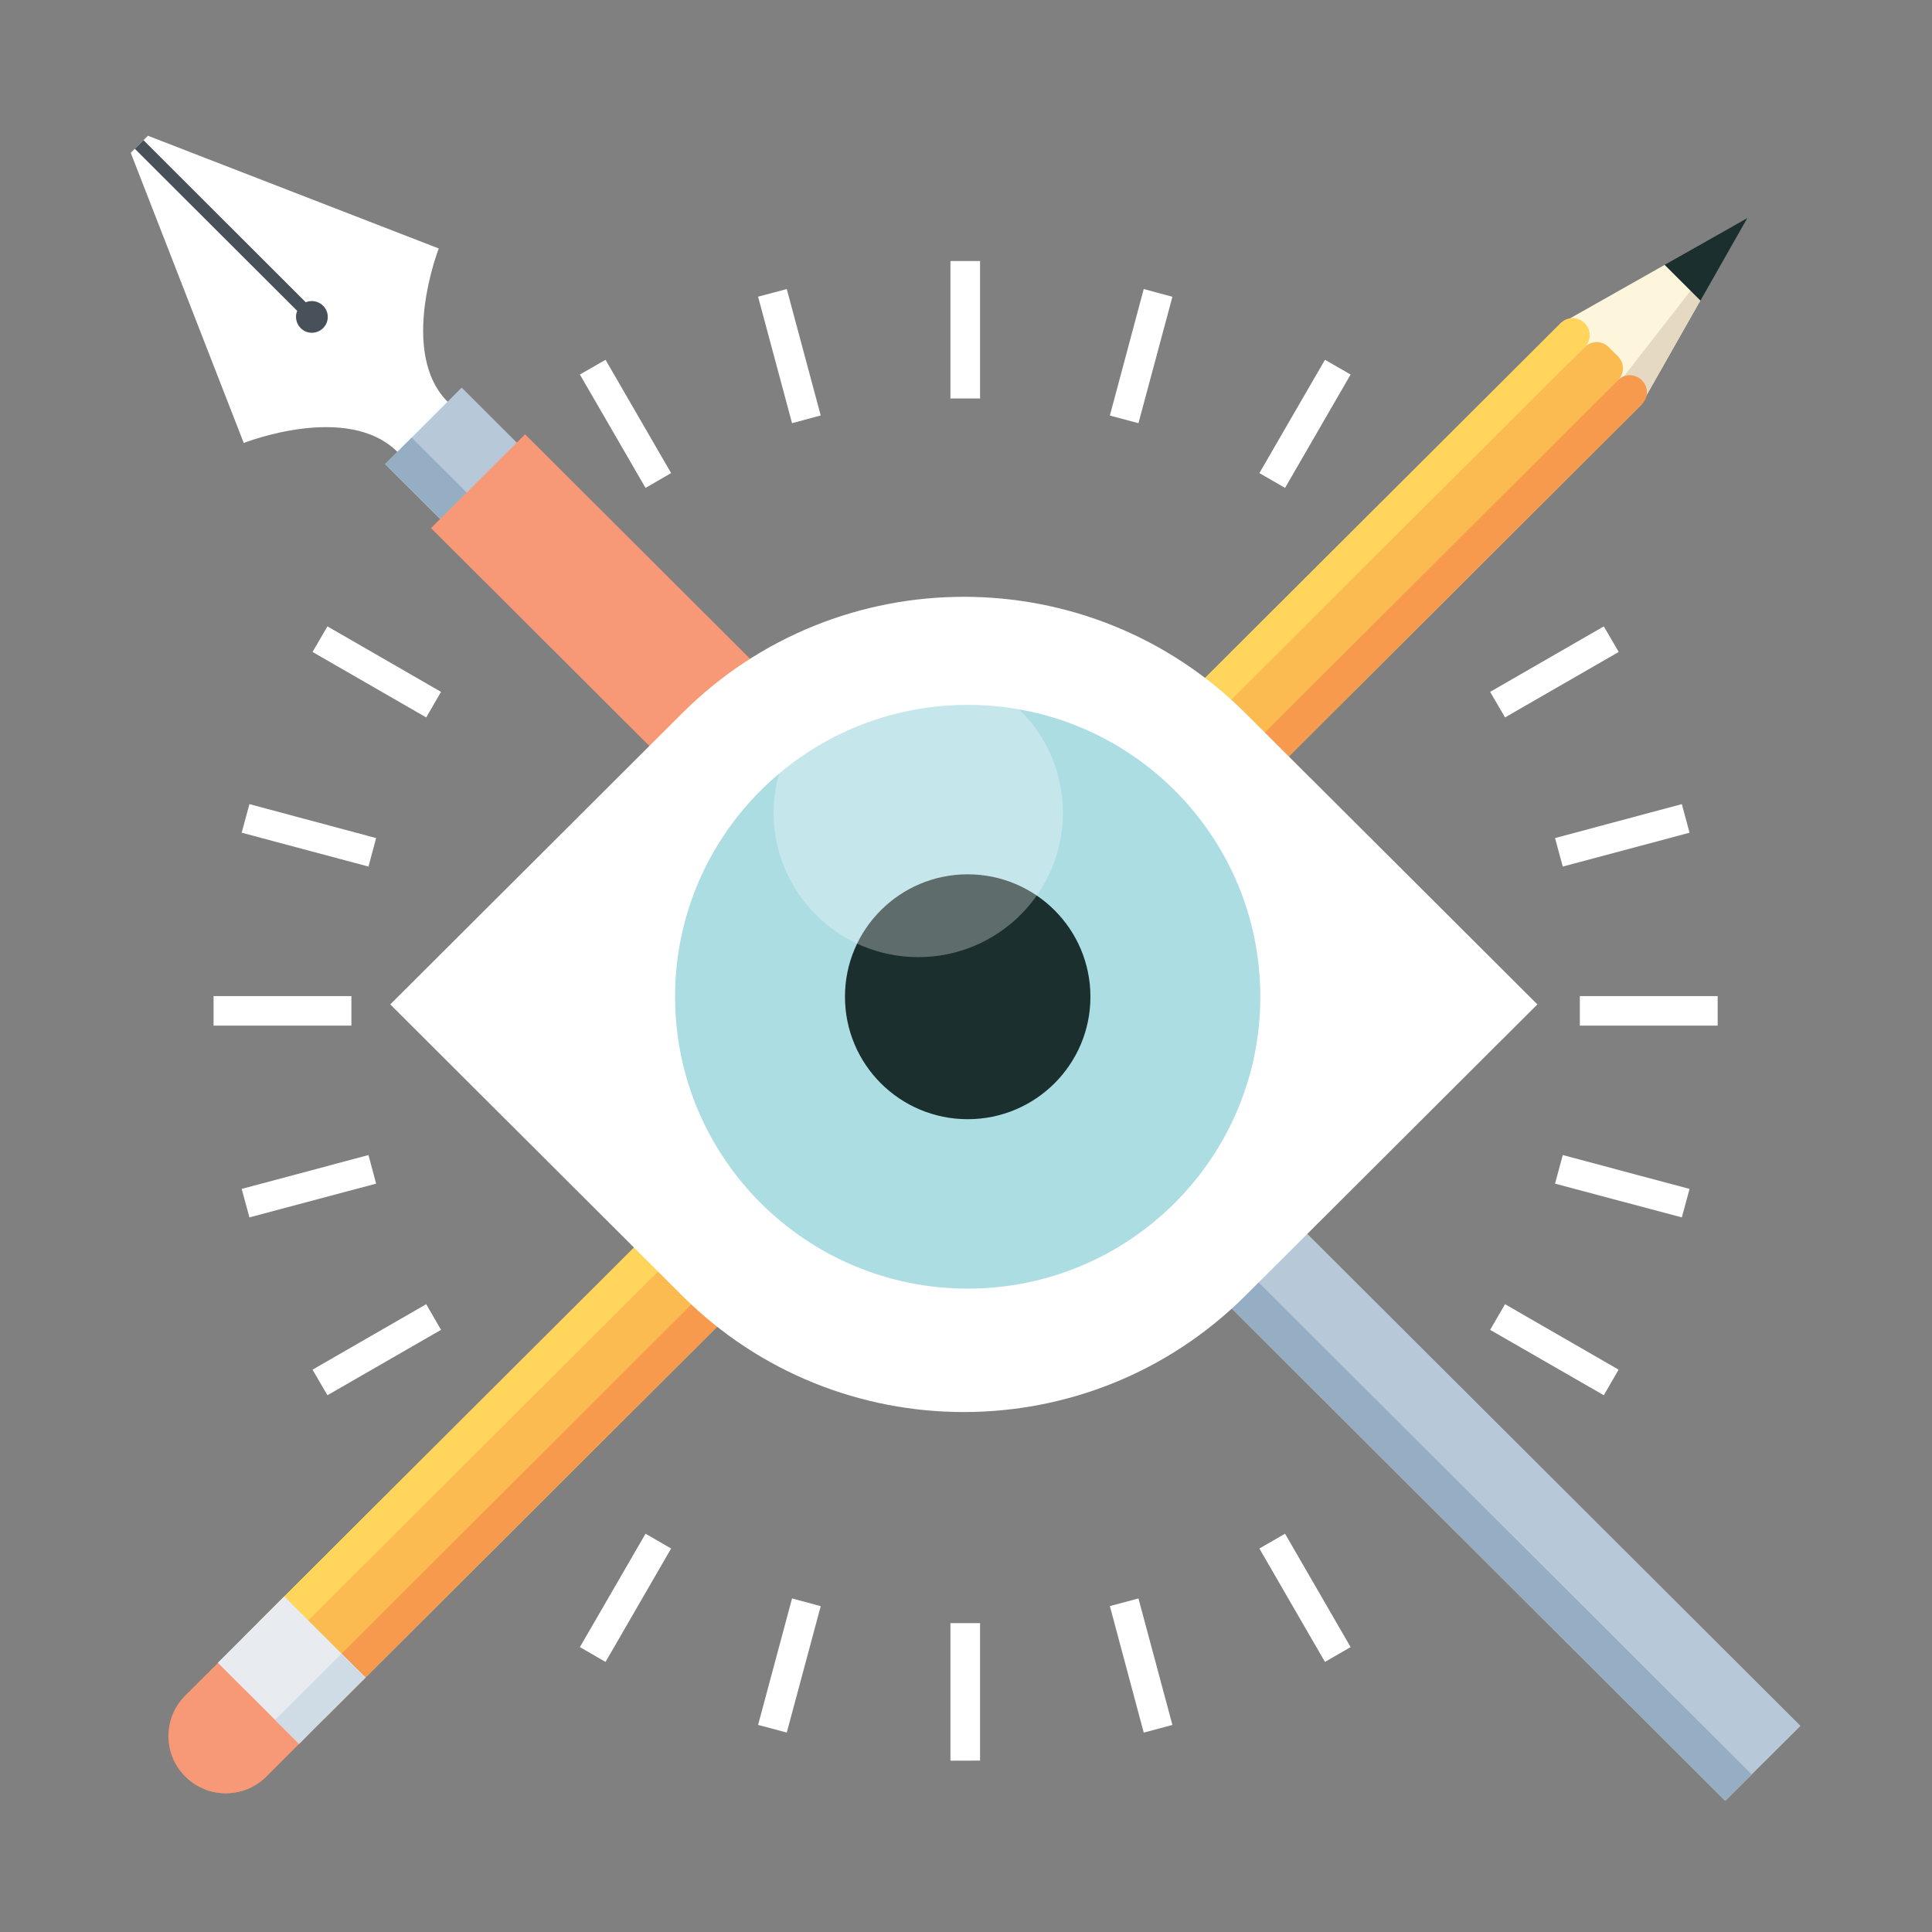 <?xml version="1.0" encoding="utf-8"?>
<!-- Generator: Adobe Illustrator 19.0.0, SVG Export Plug-In . SVG Version: 6.00 Build 0)  -->
<svg version="1.1" id="Layer_1" xmlns="http://www.w3.org/2000/svg" xmlns:xlink="http://www.w3.org/1999/xlink" x="0px" y="0px"
	 viewBox="0 0 2048 2048" style="enable-background:new 0 0 2048 2048;" xml:space="preserve">
<rect x="0" y="0" width="2048" height="2048" fill="#808080" stroke="none"/>
<style type="text/css">
	.st0{fill:#FFFFFF;}
	.st1{fill:#B7C9D8;}
	.st2{fill:#48515A;}
	.st3{fill:#95AEC4;}
	.st4{fill:#F79876;}
	.st5{fill:#FEF5DD;}
	.st6{fill:#E5DAC1;}
	.st7{fill:#FFD55C;}
	.st8{fill:#FBBB51;}
	.st9{fill:#F89A4D;}
	.st10{fill:#1A2F2E;}
	.st11{fill:#E8ECF1;}
	.st12{fill:#D0DCE5;}
	.st13{fill:#ACDDE3;}
	.st14{opacity:0.3;}
</style>
<g id="XMLID_11197_">
	<g id="XMLID_11203_">
		<g id="XMLID_11350_">
			<g id="XMLID_11351_">
				<g id="XMLID_11383_">
					<g id="XMLID_11384_">
						<g id="XMLID_11409_">
							<g id="XMLID_11410_">
								<g id="XMLID_11411_">
									<g id="XMLID_11412_">
										<g id="XMLID_11458_">
											<g id="XMLID_11459_">
												<g id="XMLID_11460_">
													<g id="XMLID_11461_">
														<g id="XMLID_11462_">
															<rect id="XMLID_13065_" x="226.4" y="1055.9" class="st0" width="146.1" height="31.3"/>
														</g>
													</g>
												</g>
											</g>
										</g>
										<g id="XMLID_11453_">
											<g id="XMLID_11454_">
												<g id="XMLID_11455_">
													<g id="XMLID_11456_">
														<g id="XMLID_11457_">
															<polygon id="XMLID_13064_" class="st0" points="264.4,1290.5 256.2,1260.3 390.6,1224.4 398.7,1254.7 
																															"/>
														</g>
													</g>
												</g>
											</g>
										</g>
										<g id="XMLID_11448_">
											<g id="XMLID_11449_">
												<g id="XMLID_11450_">
													<g id="XMLID_11451_">
														<g id="XMLID_11452_">
															<polygon id="XMLID_13063_" class="st0" points="347.1,1479 331.3,1451.9 451.8,1382.5 467.5,1409.7 															
																"/>
														</g>
													</g>
												</g>
											</g>
										</g>
										<g id="XMLID_11443_">
											<g id="XMLID_11444_">
												<g id="XMLID_11445_">
													<g id="XMLID_11446_">
														<g id="XMLID_11447_">
															<polygon id="XMLID_13062_" class="st0" points="1362.2,517.2 1335,501.5 1404.5,381.4 1431.7,397 															"/>
														</g>
													</g>
												</g>
											</g>
										</g>
										<g id="XMLID_11438_">
											<g id="XMLID_11439_">
												<g id="XMLID_11440_">
													<g id="XMLID_11441_">
														<g id="XMLID_11442_">
															<polygon id="XMLID_13061_" class="st0" points="1206.8,448.6 1176.5,440.5 1212.4,306.4 1242.8,314.6 
																															"/>
														</g>
													</g>
												</g>
											</g>
										</g>
										<g id="XMLID_11433_">
											<g id="XMLID_11434_">
												<g id="XMLID_11435_">
													<g id="XMLID_11436_">
														<g id="XMLID_11437_">
															<polygon id="XMLID_13060_" class="st0" points="1038.9,422.4 1007.5,422.4 1007.5,276.7 1038.9,276.7 
																															"/>
														</g>
													</g>
												</g>
											</g>
										</g>
										<g id="XMLID_11428_">
											<g id="XMLID_11429_">
												<g id="XMLID_11430_">
													<g id="XMLID_11431_">
														<g id="XMLID_11432_">
															<polygon id="XMLID_13059_" class="st0" points="870,440.4 839.6,448.6 803.6,314.5 834,306.4 															"/>
														</g>
													</g>
												</g>
											</g>
										</g>
										<g id="XMLID_11423_">
											<g id="XMLID_11424_">
												<g id="XMLID_11425_">
													<g id="XMLID_11426_">
														<g id="XMLID_11427_">
															<polygon id="XMLID_13058_" class="st0" points="711.4,501.5 684.3,517.2 614.7,397 641.9,381.4 															"/>
														</g>
													</g>
												</g>
											</g>
										</g>
										<g id="XMLID_11418_">
											<g id="XMLID_11419_">
												<g id="XMLID_11420_">
													<g id="XMLID_11421_">
														<g id="XMLID_11422_">
															<polygon id="XMLID_13057_" class="st0" points="467.5,733.4 451.8,760.5 331.3,691.1 347.1,664 															"/>
														</g>
													</g>
												</g>
											</g>
										</g>
										<g id="XMLID_11413_">
											<g id="XMLID_11414_">
												<g id="XMLID_11415_">
													<g id="XMLID_11416_">
														<g id="XMLID_11417_">
															<polygon id="XMLID_13056_" class="st0" points="398.7,888.4 390.6,918.6 256.2,882.7 264.4,852.4 															"/>
														</g>
													</g>
												</g>
											</g>
										</g>
									</g>
								</g>
							</g>
						</g>
						<g id="XMLID_11404_">
							<g id="XMLID_11405_">
								<g id="XMLID_11406_">
									<g id="XMLID_11407_">
										<g id="XMLID_11408_">
											<rect id="XMLID_13055_" x="1674.7" y="1055.9" class="st0" width="146.1" height="31.3"/>
										</g>
									</g>
								</g>
							</g>
						</g>
						<g id="XMLID_11399_">
							<g id="XMLID_11400_">
								<g id="XMLID_11401_">
									<g id="XMLID_11402_">
										<g id="XMLID_11403_">
											<polygon id="XMLID_13054_" class="st0" points="1782.8,1290.5 1791,1260.3 1656.6,1224.4 1648.4,1254.7 											"/>
										</g>
									</g>
								</g>
							</g>
						</g>
						<g id="XMLID_11395_">
							<g id="XMLID_11396_">
								<g id="XMLID_11397_">
									<g id="XMLID_11398_">
										<polygon id="XMLID_13053_" class="st0" points="1700.1,1479 1715.8,1451.9 1595.4,1382.5 1579.6,1409.7 										"/>
									</g>
								</g>
							</g>
						</g>
						<g id="XMLID_11390_">
							<g id="XMLID_11391_">
								<g id="XMLID_11392_">
									<g id="XMLID_11393_">
										<g id="XMLID_11394_">
											<polygon id="XMLID_13052_" class="st0" points="1579.6,733.4 1595.4,760.5 1715.9,691.1 1700.1,664 											"/>
										</g>
									</g>
								</g>
							</g>
						</g>
						<g id="XMLID_11385_">
							<g id="XMLID_11386_">
								<g id="XMLID_11387_">
									<g id="XMLID_11388_">
										<g id="XMLID_11389_">
											<polygon id="XMLID_13051_" class="st0" points="1648.4,888.4 1656.6,918.6 1791,882.7 1782.8,852.4 											"/>
										</g>
									</g>
								</g>
							</g>
						</g>
					</g>
				</g>
				<g id="XMLID_11352_">
					<g id="XMLID_11353_">
						<g id="XMLID_11354_">
							<g id="XMLID_11355_">
								<g id="XMLID_11356_">
									<g id="XMLID_11357_">
										<g id="XMLID_11378_">
											<g id="XMLID_11379_">
												<g id="XMLID_11380_">
													<g id="XMLID_11381_">
														<g id="XMLID_11382_">
															<polygon id="XMLID_13050_" class="st0" points="1362.2,1625.8 1335,1641.5 1404.5,1761.7 1431.7,1746 
																															"/>
														</g>
													</g>
												</g>
											</g>
										</g>
										<g id="XMLID_11373_">
											<g id="XMLID_11374_">
												<g id="XMLID_11375_">
													<g id="XMLID_11376_">
														<g id="XMLID_11377_">
															<polygon id="XMLID_13049_" class="st0" points="1206.8,1694.4 1176.5,1702.5 1212.4,1836.6 1242.8,1828.5 
																															"/>
														</g>
													</g>
												</g>
											</g>
										</g>
										<g id="XMLID_11368_">
											<g id="XMLID_11369_">
												<g id="XMLID_11370_">
													<g id="XMLID_11371_">
														<g id="XMLID_11372_">
															<polygon id="XMLID_13048_" class="st0" points="1038.9,1720.6 1007.5,1720.6 1007.5,1866.4 1038.9,1866.3 
																															"/>
														</g>
													</g>
												</g>
											</g>
										</g>
										<g id="XMLID_11363_">
											<g id="XMLID_11364_">
												<g id="XMLID_11365_">
													<g id="XMLID_11366_">
														<g id="XMLID_11367_">
															<polygon id="XMLID_13047_" class="st0" points="870,1702.6 839.6,1694.4 803.6,1828.5 834,1836.6 															"/>
														</g>
													</g>
												</g>
											</g>
										</g>
										<g id="XMLID_11358_">
											<g id="XMLID_11359_">
												<g id="XMLID_11360_">
													<g id="XMLID_11361_">
														<g id="XMLID_11362_">
															<polygon id="XMLID_13046_" class="st0" points="711.4,1641.5 684.3,1625.8 614.7,1746 641.9,1761.7 															
																"/>
														</g>
													</g>
												</g>
											</g>
										</g>
									</g>
								</g>
							</g>
						</g>
					</g>
				</g>
			</g>
		</g>
		<g id="XMLID_11206_">
			<g id="XMLID_11322_">
				<g id="XMLID_11332_">
					<g id="XMLID_11348_">
						<g id="XMLID_11349_">
							<polygon id="XMLID_13045_" class="st1" points="1828.8,1909 497.5,581 577.3,501.5 1908.6,1829.5 							"/>
						</g>
					</g>
					<g id="XMLID_11336_">
						<g id="XMLID_11340_">
							<g id="XMLID_11345_">
								<g id="XMLID_11347_">
									<path id="XMLID_13044_" class="st0" d="M156.8,143.9l-18.2,18.1l119.8,307.6c0,0,109.8-43.6,163.1,9.6
										c9.8,9.8,14.2-14.2,27.5-27.4c0.9-0.9,1.8-1.8,2.7-2.7c12.7-12.7,32.8-13.2,23-23c-52.6-52.4-9.6-162.7-9.6-162.7
										L156.8,143.9z"/>
								</g>
								<g id="XMLID_11346_">
									<path id="XMLID_13043_" class="st2" d="M318.7,347.8c6.6,6.6,17.2,6.6,23.8,0c6.6-6.5,6.6-17.2,0-23.7
										c-5-5-12.2-6.2-18.4-3.7L152.1,148.6l-9.2,9.1L315,329.5C312.5,335.6,313.8,342.8,318.7,347.8z"/>
								</g>
							</g>
							<g id="XMLID_11344_">
								<polygon id="XMLID_13042_" class="st1" points="590.3,511.6 509.1,592.6 408.2,492 489.4,410.9 								"/>
							</g>
						</g>
					</g>
					<g id="XMLID_11333_">
						<polygon id="XMLID_13041_" class="st3" points="1828.8,1909 408.3,492 436.4,463.9 1857,1881 						"/>
					</g>
				</g>
				<g id="XMLID_11326_">
					<polygon id="XMLID_13040_" class="st4" points="884.9,787.9 785.2,887.4 456.9,559.8 556.6,460.4 					"/>
				</g>
			</g>
			<g id="XMLID_11263_">
				<g id="XMLID_11266_">
					<g id="XMLID_11311_">
						<path id="XMLID_13039_" class="st4" d="M196.3,1797.4c-23.7,23.7-23.7,62.1,0,85.8l0,0c23.7,23.7,62.2,23.7,86,0l43.4-43.3
							l-86-85.8L196.3,1797.4z"/>
					</g>
					<g id="XMLID_11308_">
						<path id="XMLID_13038_" class="st4" d="M325.6,1839.9l-43.4,43.3c-17.5,17.4-42.9,21.9-64.6,13.7l82.5-82.3L325.6,1839.9z"/>
					</g>
					<g id="XMLID_11278_">
						<g id="XMLID_11305_">
							<polygon id="XMLID_13037_" class="st5" points="1743.7,422 1851.8,231.5 1660.9,339.4 1600.3,483.9 							"/>
						</g>
						<g id="XMLID_11302_">
							<polygon id="XMLID_13036_" class="st6" points="1743.7,422 1851.8,231.5 1721.8,398.4 1704.5,438.4 							"/>
						</g>
						<g id="XMLID_11282_">
							<g id="XMLID_11299_">
								<path id="XMLID_13035_" class="st7" d="M275,1718.5L1568.1,428.6l36.1-36l50.3-50.2c6.9-6.9,18.1-6.9,25.1,0l0.4,0.4
									c6.9,6.9,6.9,18.1,0,25l-50.3,50.2l-36.1,36L300.5,1743.9c-6.9,6.9-18.1,6.9-25.1,0l-0.4-0.4
									C268.1,1736.6,268.1,1725.4,275,1718.5z"/>
							</g>
							<g id="XMLID_11295_">
								<polygon id="XMLID_13034_" class="st7" points="1740.9,428.1 1667,412.7 1654.9,342.2 257.3,1736.3 343.4,1822.2 								
									"/>
							</g>
							<g id="XMLID_11292_">
								<path id="XMLID_13033_" class="st8" d="M300.5,1743.9L1593.6,454l36.1-36l50.3-50.2c6.9-6.9,18.2-6.9,25.1,0l10.1,10.1
									c6.9,6.9,6.9,18.1,0,25l-50.3,50.2l-36.1,36L335.7,1779c-6.9,6.9-18.2,6.9-25.1,0l-10.1-10
									C293.6,1762,293.6,1750.8,300.5,1743.9z"/>
							</g>
							<g id="XMLID_11285_">
								<path id="XMLID_13032_" class="st9" d="M335.7,1779L1628.7,489.1l36.1-36l50.3-50.2c6.9-6.9,18.2-6.9,25.1,0l0.4,0.4
									c6.9,6.9,6.9,18.1,0,25l-50.3,50.2l-36.1,36L361.1,1804.4c-6.9,6.9-18.2,6.9-25.1,0l-0.4-0.4
									C328.7,1797.1,328.7,1785.9,335.7,1779z"/>
							</g>
						</g>
						<g id="XMLID_11279_">
							<polygon id="XMLID_13031_" class="st10" points="1852.4,231 1802.6,318.7 1764.5,280.7 							"/>
						</g>
					</g>
					<g id="XMLID_11273_">
						<polygon id="XMLID_13030_" class="st11" points="337.8,1728.7 387.4,1778.2 317,1848.5 230.9,1762.6 301.3,1692.3 
							337.8,1728.7 						"/>
					</g>
					<g id="XMLID_11269_">
						<polygon id="XMLID_13029_" class="st12" points="317,1848.5 291.6,1823.1 362,1752.9 387.4,1778.3 						"/>
					</g>
				</g>
			</g>
			<g id="XMLID_11209_">
				<g id="XMLID_11212_">
					<g id="XMLID_11215_">
						<g id="XMLID_11248_">
							<g id="XMLID_11251_">
								<g id="XMLID_11254_">
									<g id="XMLID_11257_">
										<g id="XMLID_11260_">
											<path id="XMLID_13028_" class="st0" d="M723.3,1373.6l-309.6-308.9l309.6-308.8c164.8-164.3,432-164.4,596.8,0
												l309.6,308.8L1320,1373.6C1155.2,1537.9,888,1537.9,723.3,1373.6z"/>
										</g>
									</g>
								</g>
							</g>
						</g>
						<g id="XMLID_11233_">
							<g id="XMLID_11236_">
								<g id="XMLID_11239_">
									<g id="XMLID_11242_">
										<g id="XMLID_11245_">
											<path id="XMLID_13027_" class="st13" d="M715.6,1056.6c0,170.8,138.9,309.4,310.2,309.4c171.3,0,310.2-138.6,310.2-309.4
												c0-170.9-138.8-309.4-310.2-309.4C854.5,747.2,715.6,885.7,715.6,1056.6z"/>
										</g>
									</g>
								</g>
							</g>
						</g>
						<g id="XMLID_11218_">
							<g id="XMLID_11221_">
								<g id="XMLID_11224_">
									<g id="XMLID_11227_">
										<g id="XMLID_11230_">
											<path id="XMLID_13026_" class="st10" d="M895.7,1056.6c0,71.7,58.2,129.8,130.1,129.8c71.9,0,130.1-58.1,130.1-129.8
												c0-71.7-58.3-129.8-130.1-129.8C954,926.8,895.7,984.9,895.7,1056.6z"/>
										</g>
									</g>
								</g>
							</g>
						</g>
					</g>
				</g>
			</g>
		</g>
	</g>
	<g id="XMLID_11200_" class="st14">
		<ellipse id="XMLID_12673_" class="st0" cx="973.4" cy="861.6" rx="153.3" ry="153"/>
	</g>
</g>
</svg>

